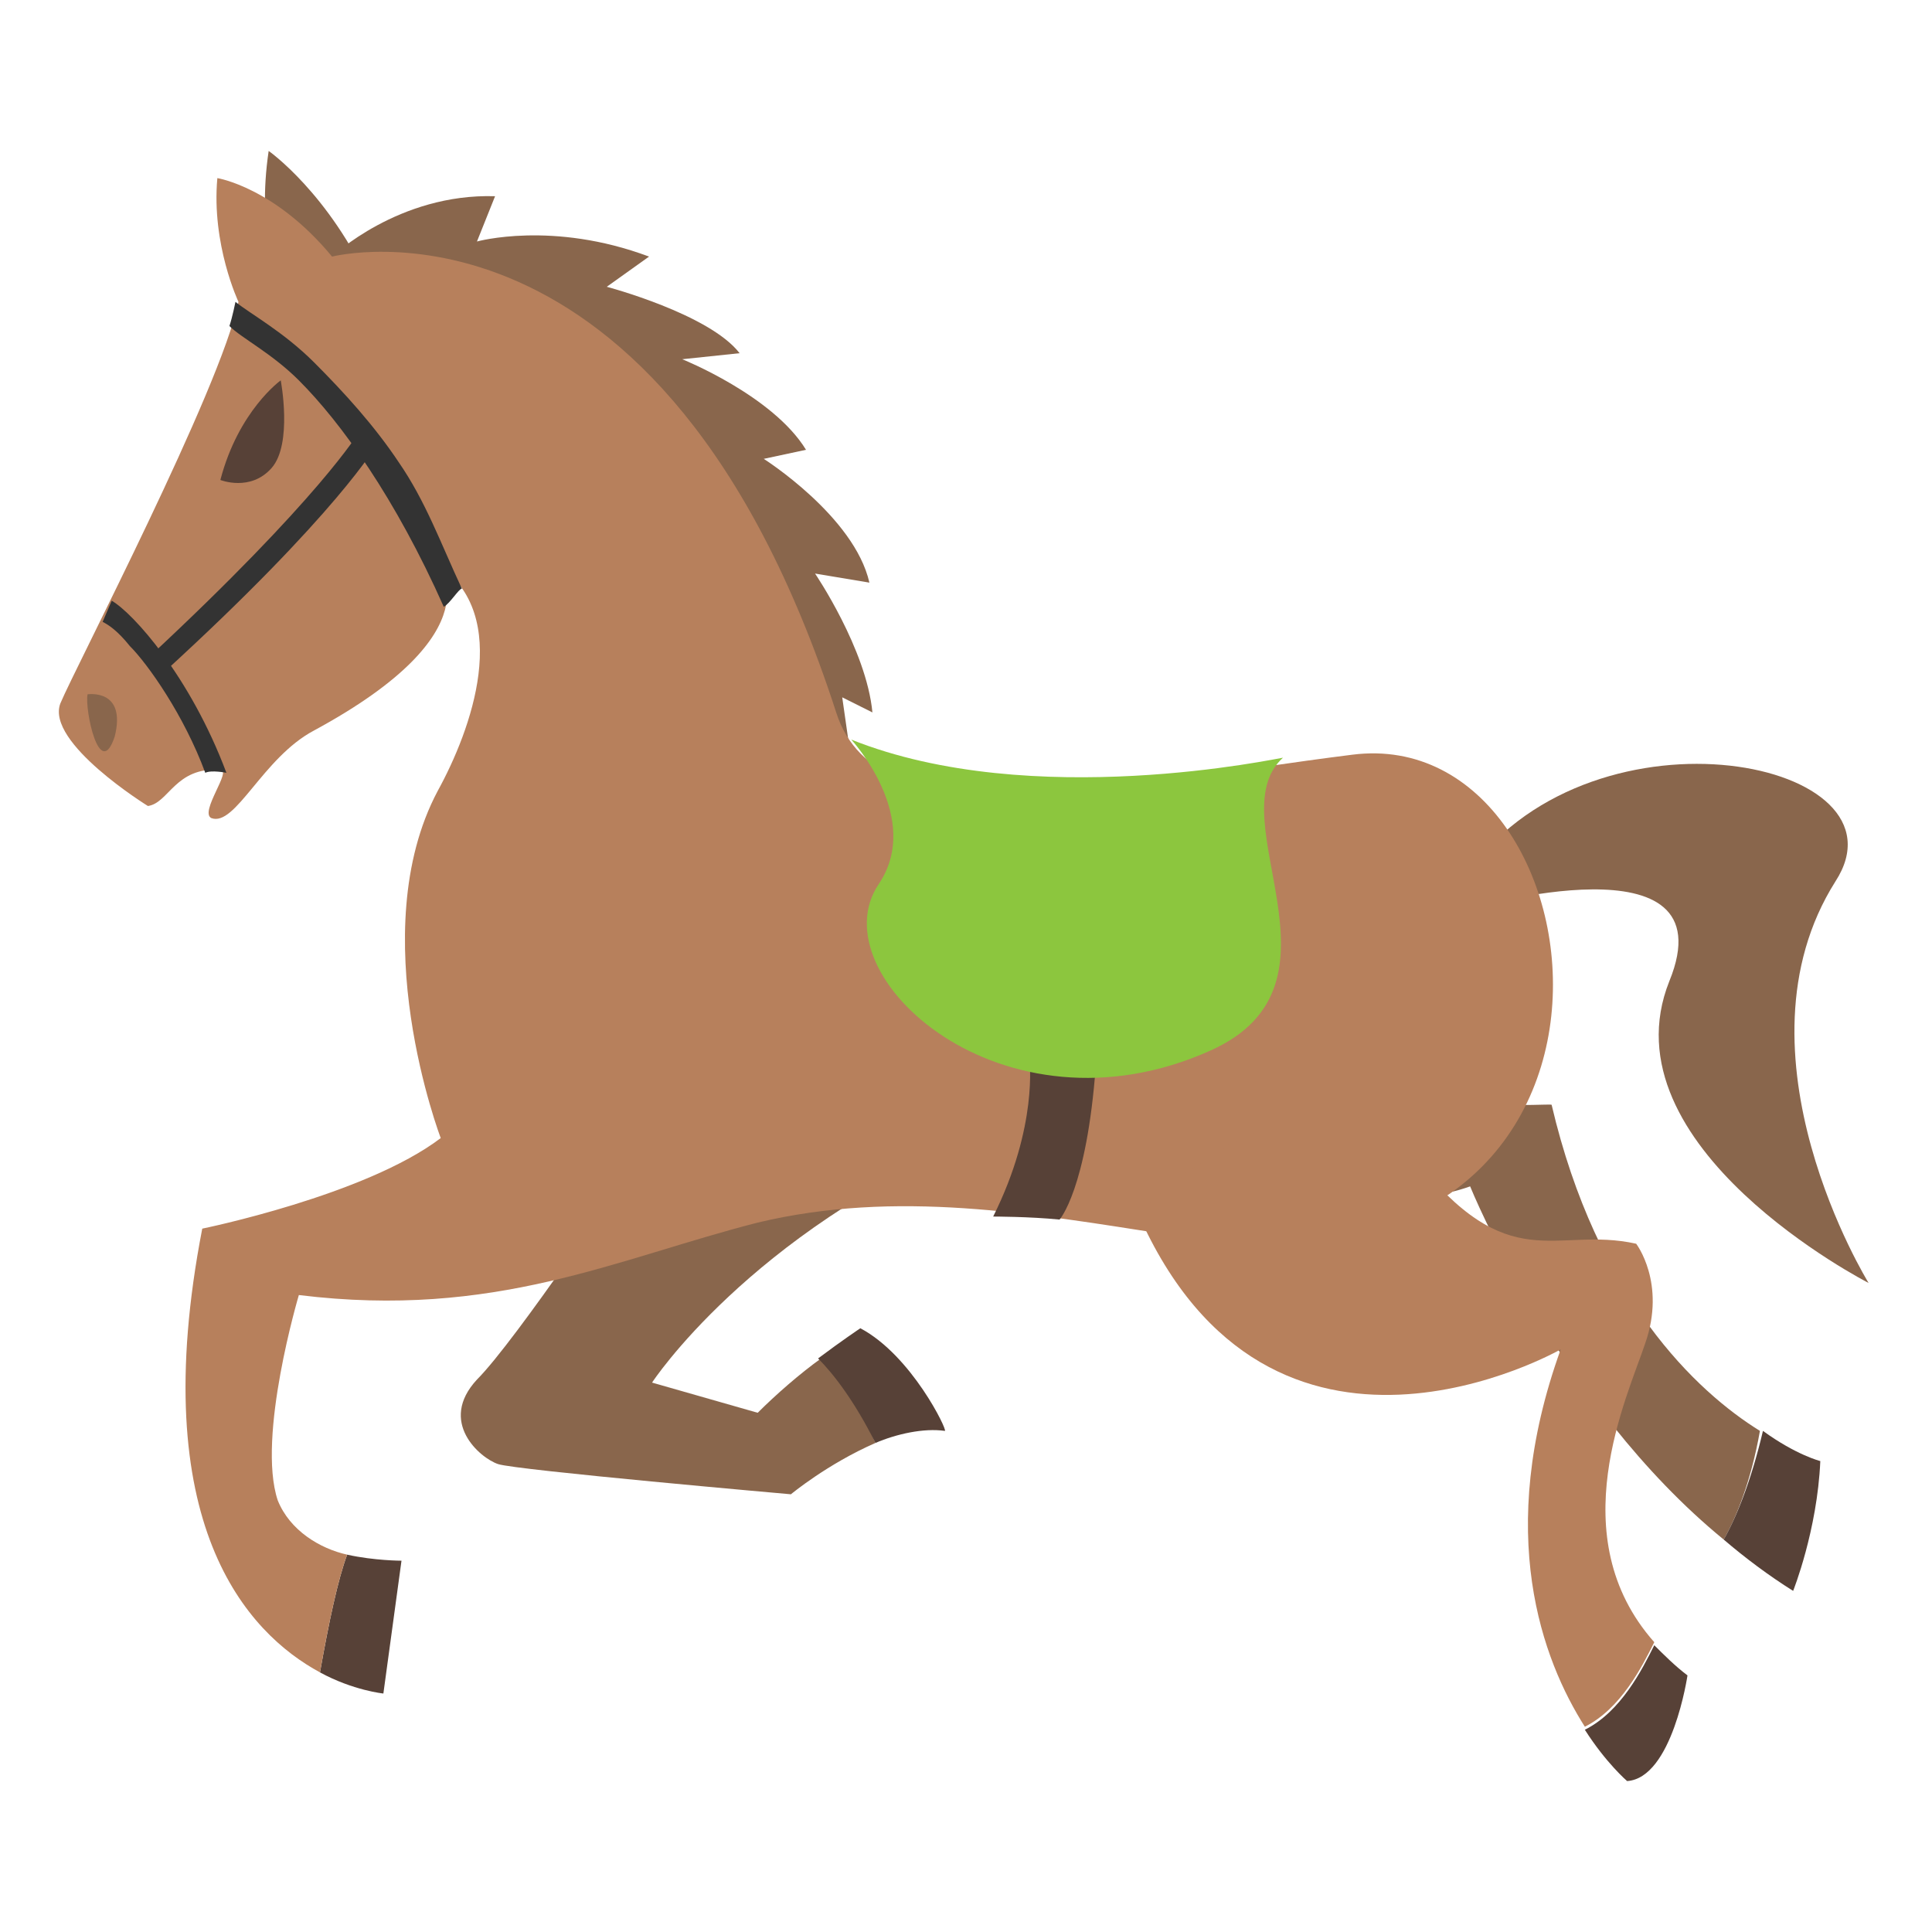 <?xml version="1.0"?>
<svg xmlns="http://www.w3.org/2000/svg" viewBox="0 0 64 64" enable-background="new 0 0 64 64" width="64" height="64"><g fill="#89664c"><path d="m11 8.5c0 0 2.2-2.1 5.4-2l-.6 1.5c0 0 2.5-.7 5.7.5l-1.4 1c0 0 3.4.9 4.4 2.2l-1.9.2c0 0 3 1.2 4.1 3l-1.4.3c0 0 3 1.9 3.5 4.1l-1.8-.3c0 0 1.7 2.5 1.9 4.6l-1-.5.2 1.4-17.1-16"></path><path d="m60.8 29.2c2.6-4-7.9-6.1-12.1-.4v1.3c0 0 8.6-2.5 6.6 2.4-2.2 5.5 6.6 10 6.6 10s-4.7-7.6-1.1-13.3"></path><path d="m9.2 9.2c0 0-.7-1.5-.3-4.2 0 0 2 1.4 3.4 4.5l-3.1-.3"></path></g><path d="m12.7 56.1l.6-4.4c0 0-.9 0-1.8-.2-.3.8-.6 2.2-.9 3.9 1.1.6 2.1.7 2.1.7" fill="#574137"></path><path d="m27.2 45c-.7.5-1.5 1.2-2.1 1.8l-3.5-1c0 0 3.2-4.9 10.7-8.1 0 0-8.5-3.1-11.4 1 0 0-3.8 5.7-5.1 7-1.3 1.4.1 2.6.7 2.8.6.2 9.7 1 9.7 1s1.2-1 2.8-1.7c-.6-1.4-1.3-2.3-1.8-2.8" fill="#89664c"></path><path d="m28.5 44c0 0-.6.4-1.4 1 .5.5 1.2 1.4 1.9 2.8.7-.3 1.6-.5 2.3-.4.1 0-1.1-2.5-2.8-3.4" fill="#574137"></path><path d="m38.3 33.4l-.8 5.8c0 0 7.9 1.3 11.2.1 0 0 2.9 7.2 8.4 11.7.4-.7.9-1.9 1.2-3.6-2.1-1.3-5.4-4.4-6.9-10.8 0-.1-6.4.7-13.1-3.2" fill="#89664c"></path><path d="m57.1 51c.7.6 1.5 1.2 2.3 1.7 0 0 .8-2 .9-4.3 0 0-.8-.2-1.9-1-.4 1.7-.9 2.9-1.3 3.6" fill="#574137"></path><g fill="#b7805c"><path d="m44.8 25c-8 1-15.7 3-17.1-1.4-5.8-17.9-16.7-15.1-16.7-15.1-1.9-2.3-3.8-2.6-3.8-2.6-.2 2.2.7 4.1.7 4.1-.6 2.9-5.4 12.1-5.9 13.3-.5 1.3 2.9 3.4 2.9 3.4.7-.1.9-1.3 2.4-1.2.4 0-.7 1.4-.3 1.6.8.3 1.7-2 3.4-2.9 6.1-3.3 4.1-5.5 4.1-5.5 2.5 1.7 1.1 5.5 0 7.5-2.5 4.7.1 11.5.1 11.5-2.5 1.9-7.9 3-7.9 3-1.9 9.8 1.5 13.4 3.9 14.7.3-1.7.6-3.1.9-3.9-.9-.2-1.9-.8-2.3-1.8-.7-2.1.7-6.8.7-6.8 6.5.8 10.5-1.2 15.2-2.4 4.6-1.1 9.1-.3 13.6.4 17 3 14.8-17 6.1-15.9"></path><path d="m37.7 40.2c4.4 10 14 4.5 14 4.5-2.2 6.1-.6 10.3.8 12.5 1.2-.6 1.9-2 2.3-2.8-3.1-3.5-.9-8.1-.3-9.9.7-2-.3-3.3-.3-3.3-2.7-.6-4.2 1.2-7.4-2.9-3.2-4-9.1 1.9-9.1 1.9"></path></g><g fill="#574137"><path d="m53.9 59c1.5-.1 2-3.5 2-3.5-.4-.3-.8-.7-1.1-1-.4.8-1.1 2.2-2.3 2.8.7 1.1 1.4 1.7 1.4 1.7"></path><path d="m34.1 35.1c0 0 .3 2.2-1.2 5.2 0 0 1.2 0 2.2.1 0 0 .9-1 1.2-5.1l-2.2-.2"></path></g><path d="m28.2 24.5c0 0 2.4 2.6.9 4.8-2 3 4.1 8.6 11 5.5 4.9-2.2.2-7.7 2.4-9.7-.1 0-8.3 1.8-14.3-.6" fill="#8cc63e"></path><g fill="#333"><path d="m5.4 22.3l-.5-.5c5.7-5.3 7-7.5 7-7.5l.6.4c0 0-1.3 2.3-7.1 7.6"></path><path d="m13.2 15.3c-.8-1.2-1.8-2.3-2.8-3.3-1-1-2.1-1.6-2.6-2 0 0-.1.5-.2.8.4.4 1.4.9 2.3 1.8 1.4 1.4 3.2 3.9 4.8 7.5.2-.1.5-.6.6-.6-.7-1.5-1.2-2.9-2.1-4.2"></path><path d="m6.8 25.6c.2-.1.7 0 .7 0-1.2-3.2-3.1-5.3-3.8-5.7l-.3.7c.2.1.5.3.9.8.6.6 1.8 2.3 2.5 4.2"></path></g><path d="m7.3 15.9c0 0 1 .4 1.7-.4.7-.8.3-2.9.3-2.9s-1.4 1-2 3.3" fill="#574137"></path><path d="m2.9 23c0 0 1.3-.2.9 1.4-.5 1.5-1-.9-.9-1.4" fill="#89664c"></path></svg>